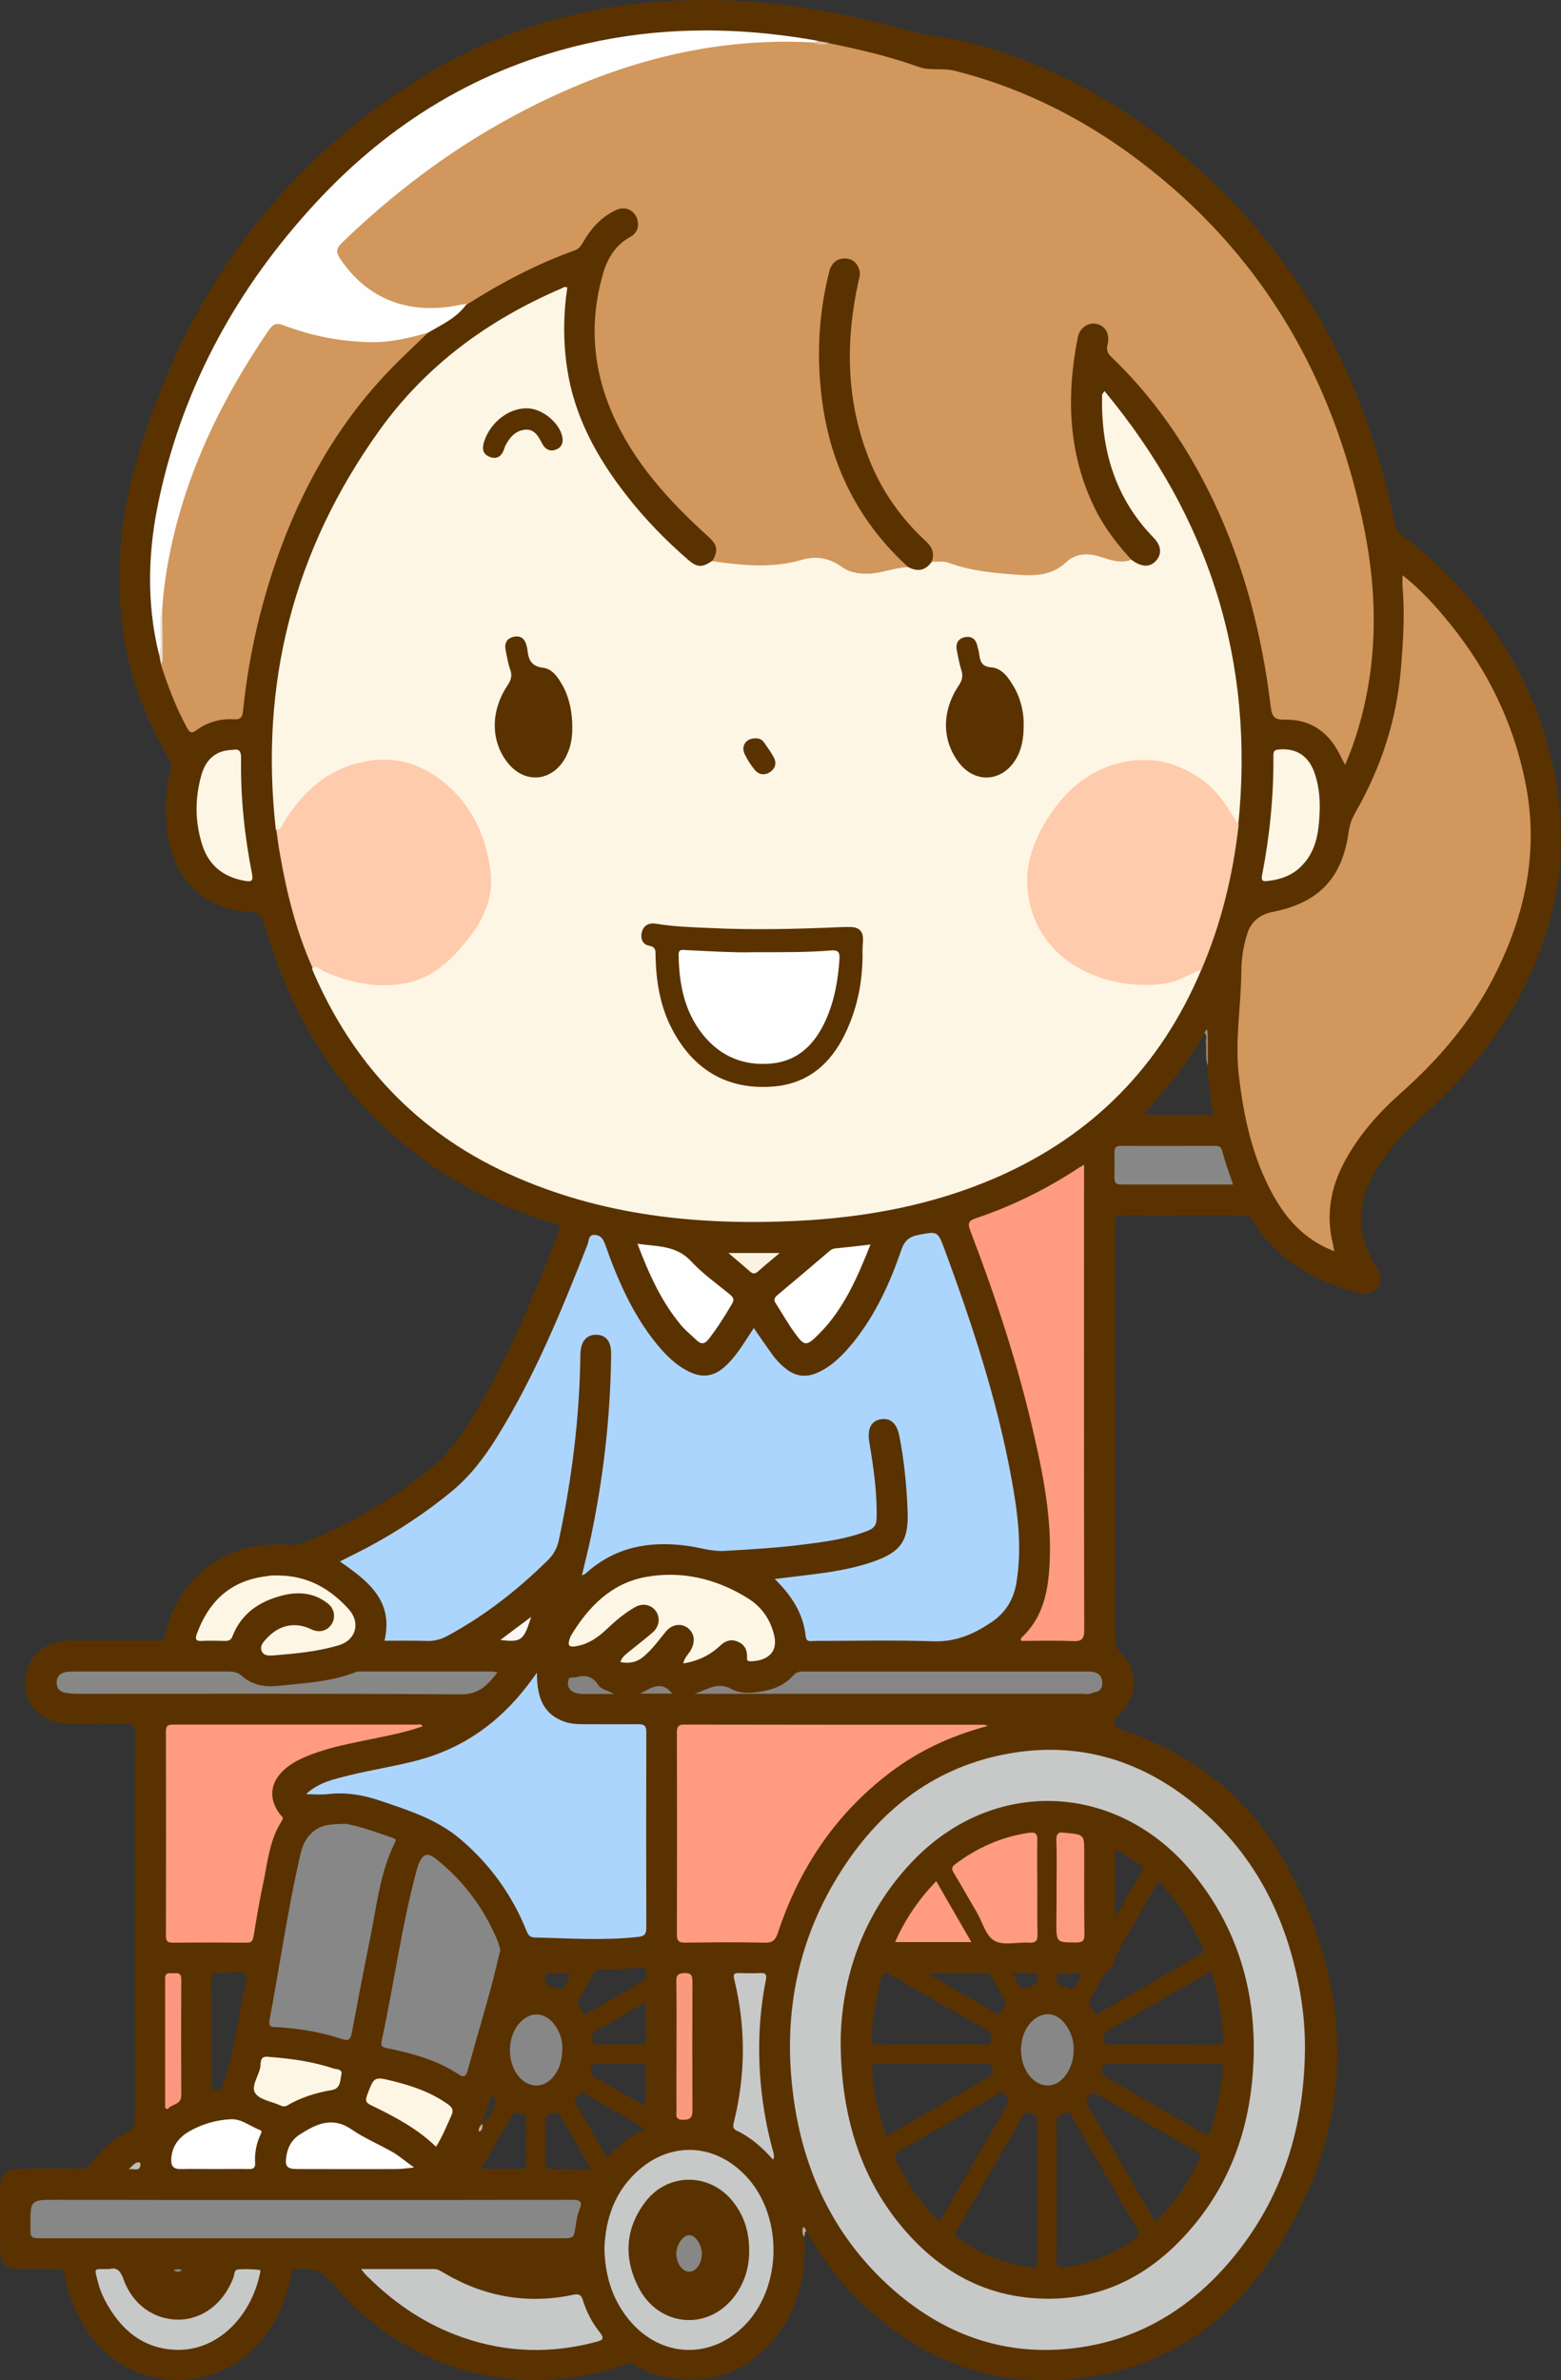 <?xml version="1.0" encoding="UTF-8"?>
<!DOCTYPE svg PUBLIC "-//W3C//DTD SVG 1.1//EN" "http://www.w3.org/Graphics/SVG/1.1/DTD/svg11.dtd">
<svg version="1.1" xmlns="http://www.w3.org/2000/svg" xmlns:xlink="http://www.w3.org/1999/xlink" x="0" y="0" width="812" height="1237.6" viewBox="0, 0, 812, 1237.6">
  <rect x="0" y="0" width="812" height="1237.6" fill="#333333" stroke="none"/>
  <g id="Layer_1">
    <g>
      <path d="M808.6,401.9 C798.2,350.8 770.6,310.3 729.7,278.5 C727.5,276.8 726.1,274.9 725.5,272.1 C711.3,201.7 680.3,140.3 627.1,91.2 C591,57.9 549.9,33.7 502,21.6 C493,19.3 483.5,19 474.7,16.5 C441.5,7.1 408,0.8 373.5,0.1 C317.7,-1 265.4,11.5 218,41.1 C142.5,88.3 94.9,156.4 70.6,241.3 C62.2,270.6 59.9,300.5 64.4,330.8 C67.8,353.3 76,374 87.4,393.6 C88.5,395.5 89.7,397.2 88.9,400 C85.7,411.7 85.6,423.7 87.6,435.6 C91.2,457.8 107.1,473 128.5,473.9 C134.2,474.1 136.1,475.9 137.7,481.2 C150.5,525.5 173,563.9 208.7,593.8 C232.1,613.4 258.7,627 287.8,636.1 C289.9,636.8 292.2,636.7 290.7,640.5 C278.3,672.2 265.4,703.8 248,733.2 C241.5,744.2 234.4,754.9 224.3,763.2 C204.1,779.8 181.7,792.7 157.4,802.4 C155.2,803.3 153,803.5 150.6,803.3 C119.2,800.2 92.6,819.4 85.9,850.2 C85.2,853.4 83.6,853.1 81.5,853.1 C66.5,853.1 51.5,853.1 36.5,853.1 C22.9,853.1 13.3,861.9 13.1,874.4 C12.9,887.1 22.5,896.3 36.4,896.3 C46.1,896.4 55.7,896.5 65.4,896.2 C69.1,896.1 70.2,897.1 70.2,900.9 C70,924.9 70.1,948.9 70.1,972.9 C70.1,1015.6 70.1,1058.2 70.2,1100.9 C70.2,1104.8 69.5,1107.2 65.6,1109 C58.4,1112.4 52.7,1117.9 48,1124.2 C45.9,1127 43.7,1127.7 40.5,1127.7 C30.2,1127.5 19.8,1127.6 9.5,1127.7 C3.2,1127.8 0.2,1130.5 0.1,1136.8 C-0.1,1148 -0,1159.1 0.1,1170.3 C0.2,1177 3,1179.6 9.6,1179.7 C16.3,1179.7 22.9,1179.8 29.6,1179.7 C32.2,1179.6 33.3,1180.3 33.7,1183.1 C35.3,1193.2 39.2,1202.5 44.8,1211.2 C63.4,1239.8 99.7,1244.5 123.6,1228 C139.2,1217.2 147.7,1201.7 151.4,1183.4 C151.7,1181.9 151,1179.8 153.7,1179.8 C160.5,1179.8 166.4,1179.3 172,1186.1 C210.4,1231.9 267.4,1249.1 325,1229.6 C326.8,1229 328.3,1228.6 330.1,1229.7 C338.9,1235.2 348.6,1237 359.1,1237.2 C377.4,1237.5 391.2,1229.7 402.4,1216.3 C415.2,1201 419.6,1182.8 418.4,1163.2 C417.9,1160.2 417.9,1160.2 419.4,1160.2 C428.1,1175.3 438.7,1188.9 451.6,1200.7 C486.3,1232.2 527,1243.6 572.7,1234.8 C609.1,1227.7 638.3,1207.4 659.1,1177.2 C703.6,1112.6 707.1,1044.4 671.9,974.8 C653.6,938.7 624.5,913.5 585.7,900.3 C578.5,897.9 577.9,895.6 583.2,890.4 C591.9,881.7 592.1,868.1 583.2,859.6 C580.7,857.2 580.1,854.9 580.1,851.8 C580.2,789.6 580.1,727.5 580.1,665.3 C580.1,655.5 580.2,645.6 580,635.8 C579.9,632.8 580.8,631.8 583.9,631.8 C604.7,631.9 625.6,631.9 646.4,631.9 C648.5,631.9 650.1,632.1 651.4,634.2 C663.6,654.9 682.9,665.5 705.2,671.9 C705.8,672.1 706.5,672.1 707.2,672.3 C710.9,673.3 714.2,672.7 716.6,669.5 C719.1,666.1 718.4,662.6 716.3,659.3 C706.8,644.2 704.9,628.7 713.5,612.5 C720,600.3 729,589.9 739.2,580.9 C760.1,562.4 777.9,541.8 791,516.9 C809.9,480.4 816.8,442.2 808.6,401.9 z M125.8,1040.3 C123.4,1054.1 121,1067.8 117,1081.2 C116.7,1082.3 116.2,1083.4 115.9,1084.5 C115.2,1086.8 113.1,1086.9 111.4,1086.8 C109,1086.6 110.1,1084.5 110.1,1083.2 C110,1074.2 110,1065.2 110,1056.2 C110,1047.4 110.1,1038.5 109.9,1029.7 C109.8,1026.6 110.8,1025.5 113.8,1025.9 C118.5,1026.4 125.1,1023.9 127.5,1026.9 C129.5,1029.4 126.5,1035.7 125.8,1040.3 z M256.1,1088.9 C259.4,1092.4 256.9,1099.5 250.5,1104.6 C252.4,1099 254.2,1094.1 256.1,1088.9 z M270.5,1127.8 C264,1127.8 257.6,1127.8 250.2,1127.8 C255.9,1117.9 261.1,1108.9 266.3,1099.9 C267.1,1098.5 267.8,1097.8 269.4,1098.7 C271,1099.6 273.7,1098.9 273.7,1101.9 C273.7,1109.7 273.6,1117.5 273.7,1125.4 C273.7,1127.8 272.3,1127.9 270.5,1127.8 z M286.3,1026 C289.7,1026.2 293.1,1026 296.7,1026 C296.4,1028.6 294.8,1030.2 293.9,1032.1 C293.2,1033.5 292.4,1035.5 290.3,1033.9 C288.1,1032.2 283.5,1033.9 283.6,1028.9 C283.7,1026.9 284,1025.8 286.3,1026 z M286.9,1127.9 C284.1,1128 283.6,1126.8 283.6,1124.4 C283.7,1117.3 283.8,1110.1 283.6,1103 C283.5,1099.8 285.5,1099.7 287.5,1099 C288.9,1098.6 290.1,1097.6 291.2,1099.6 C296.4,1108.8 301.7,1117.9 307.4,1127.9 C299.9,1127.8 293.4,1127.7 286.9,1127.9 z M315.8,1122 C310.3,1112.4 304.9,1103 299.4,1093.8 C298,1091.4 300,1090.6 300.9,1089.2 C302,1087.4 303.3,1088 304.7,1088.9 C314.8,1094.8 325,1100.6 335.8,1106.9 C327.9,1110.6 321.5,1115.6 315.8,1122 z M336,1095.3 C326.5,1089.8 317.8,1084.8 309,1079.8 C306.9,1078.6 307.1,1077.3 307.4,1075.3 C307.8,1072.9 309.2,1073 310.9,1073 C318.2,1073 325.5,1073.1 332.8,1073 C335,1073 336.1,1073.5 336,1076 C335.9,1082.1 336,1088.2 336,1095.3 z M336.1,1060.3 C336.1,1062.6 335.1,1063 333.1,1063 C326,1062.9 318.8,1063 311.6,1063 C310.2,1063 308.4,1063.6 308.4,1061.2 C308.3,1059.4 307.1,1057.5 309.7,1056.1 C318.3,1051.4 326.7,1046.4 336,1041 C336,1048.1 335.9,1054.2 336.1,1060.3 z M334.7,1030 C325.1,1035.6 315.5,1041.1 305.9,1046.7 C304.6,1047.4 303.6,1047.1 303.1,1045.8 C302.4,1043.8 299.3,1042.7 301,1039.8 C303.6,1035.4 306.1,1030.9 308.7,1026.5 C309.8,1024.6 311.5,1023.9 313.7,1024.1 C315.7,1024.3 317.7,1024.1 319.7,1024.1 C319.7,1024.2 319.7,1024.3 319.7,1024.3 C323.8,1023.9 327.9,1023.4 332.1,1023.2 C333.4,1023.1 335.5,1021.9 335.8,1024.1 C336.2,1026.1 337,1028.6 334.7,1030 z M536.5,1026 C537.8,1026 539.8,1025.3 539.6,1027.8 C539.5,1029.4 540.4,1031.1 537.8,1032.2 C531.1,1035 531.1,1035.2 526.6,1025.9 C530.3,1026 533.4,1025.9 536.5,1026 z M483.7,1026 C493.2,1026 502.6,1026 512.1,1026 C514,1026 515.1,1026.5 516.1,1028.2 C518.1,1032 520.2,1035.8 522.6,1039.4 C524.8,1042.7 521.5,1044.2 520.3,1046.2 C519,1048.6 517.4,1046.4 516.2,1045.7 C505.3,1039.5 494.4,1033.2 483.6,1026.9 C483.5,1026.6 483.6,1026.3 483.7,1026 z M453.4,1059 C454.1,1048.7 455.7,1038.6 458.4,1028.6 C459.2,1025.5 460.7,1025.4 463.1,1026.7 C479.9,1036.4 496.7,1046.2 513.6,1055.7 C516.2,1057.2 515.6,1059.1 515.4,1061.2 C515.1,1063.9 512.9,1062.8 511.5,1062.9 C502.4,1063 493.2,1063 484.1,1063 C475.3,1063 466.5,1062.9 457.7,1063.1 C454.5,1063.1 453.2,1062.5 453.4,1059 z M453.6,1075.8 C453.4,1073.6 454.1,1073 456.3,1073 C475.1,1073.1 493.9,1073.1 512.7,1073 C514.6,1073 515.9,1073.2 516.3,1075.4 C516.7,1077.4 516.6,1078.7 514.6,1079.9 C496.9,1090 479.2,1100.3 461,1110.8 C456.7,1099.1 454.7,1087.5 453.6,1075.8 z M488.1,1154.6 C487.5,1154 486.7,1153.4 486.1,1152.7 C478,1144 471.4,1134.3 466.2,1123.6 C464.9,1121 465.3,1119.8 467.9,1118.3 C484.8,1108.7 501.6,1098.9 518.4,1089.2 C519.8,1088.4 521.3,1086.7 523,1089.2 C524.4,1091.1 525.1,1092.4 523.7,1094.8 C512.5,1114 501.4,1133.3 490.3,1152.6 C489.8,1153.3 489.6,1154.6 488.1,1154.6 z M539.6,1139.7 C539.6,1151.5 539.5,1163.3 539.7,1175.2 C539.8,1178.7 538.6,1179.4 535.4,1178.9 C522.2,1176.9 510.2,1172 499.2,1164.3 C496.7,1162.5 496.7,1161.3 498.2,1158.8 C509.4,1139.6 520.5,1120.3 531.6,1101 C532.5,1099.5 532.9,1097.6 535.6,1098.8 C537.8,1099.8 539.7,1100.1 539.6,1103.3 C539.5,1115.4 539.6,1127.5 539.6,1139.7 z M552.2,1026 C555.6,1026.2 559,1026 562.6,1026 C562.3,1028.6 560.8,1030.2 559.8,1032 C559.1,1033.4 558.3,1035.5 556.3,1033.9 C554.1,1032.2 549.5,1033.9 549.6,1029 C549.6,1027 549.9,1025.8 552.2,1026 z M589.9,1164.6 C579,1172 567.2,1176.9 554.1,1178.9 C550.7,1179.4 549.4,1178.7 549.5,1174.9 C549.8,1163.1 549.6,1151.3 549.6,1139.4 C549.6,1127.7 549.8,1116.1 549.5,1104.4 C549.4,1100.7 550.9,1099.8 553.9,1098.7 C557.5,1097.3 557.5,1100.3 558.3,1101.8 C569.3,1120.6 580.1,1139.5 591.1,1158.3 C592.8,1161 592.8,1162.6 589.9,1164.6 z M623.6,1123.3 C617.9,1135.1 610.7,1145.7 600.9,1155.2 C589,1134.6 577.4,1114.5 565.6,1094.4 C564.2,1091.9 565.6,1090.9 566.7,1089.3 C568.1,1087.2 569.4,1088.2 570.9,1089 C588,1098.9 605.1,1108.8 622.3,1118.6 C624.6,1119.9 624.7,1121 623.6,1123.3 z M635.8,1077.7 C634.8,1088.4 632.9,1097.8 630,1107.1 C629.2,1109.6 628.7,1110.8 625.7,1109.1 C608.9,1099.3 592,1089.6 575.1,1080 C573.2,1078.9 572.9,1077.7 573.3,1075.6 C573.7,1072.9 575.3,1073.1 577.2,1073.1 C594.9,1073.1 612.5,1073.2 630.2,1073.1 C634.4,1072.9 638.1,1072.8 635.8,1077.7 z M636.3,1059.2 C636.5,1061.8 636.2,1063.1 633,1063.1 C614.5,1063 596,1063 577.6,1063 C576.2,1063 574.4,1063.6 574.4,1061.2 C574.3,1059.4 573.2,1057.6 575.8,1056.1 C593.8,1045.9 611.8,1035.4 630.1,1024.9 C633.9,1036.4 635.3,1047.8 636.3,1059.2 z M582.7,962.7 C586.2,965 589.6,967.3 593.1,969.6 C594.3,970.4 595.1,971.3 594.1,972.9 C589.7,980.4 585.3,988 581,995.5 C580.7,995.4 580.3,995.3 580,995.2 C580,984.8 580,974.4 580,964 C579.9,961.6 581,961.6 582.7,962.7 z M580.6,1016.4 C587.8,1003.7 595.1,991.1 602.6,978.2 C612.8,988.5 620,1000 625.6,1012.7 C626.5,1014.8 625.8,1015.5 624.1,1016.5 C607.1,1026.3 590.1,1036.1 573.1,1045.9 C572,1046.5 570.4,1048.4 569.4,1046.1 C568.4,1044.1 565,1042.7 567,1039.7 C570.6,1034.4 572.4,1027.8 577.6,1023.6 C580,1021.7 579.3,1018.7 580.6,1016.4 z M594.6,579.7 C606.9,566.4 617.9,552.6 626.5,537.1 C628.9,537.4 627.8,539.3 627.9,540.5 C628.2,545.1 627.6,549.6 628.3,554.2 C628.3,562.7 630,571 631,579.7 C619.1,579.7 607.3,579.7 594.6,579.7 z" fill="#5A3200"/>
      <path d="M418.3,1163.1 C417.2,1161.5 417.3,1159.7 417.7,1157.8 C418.9,1158.4 419.1,1159.3 419.4,1160.1 C418.1,1160.8 418.9,1162.2 418.3,1163.1 z" fill="#B9A994"/>
      <path d="M588.5,291 C593.6,294.9 598.1,295.2 601.3,291.6 C604.5,288.1 604.1,283.7 600.1,279.6 C579.9,258.9 572.6,233.5 573.3,205.3 C573.3,205 573.6,204.8 574.5,203.3 C629.3,269.3 652.8,344.1 644.1,429 C640.7,428.1 640.1,424.8 638.6,422.4 C631.3,410.9 621.7,402.4 608.4,398.5 C591.5,393.5 576.3,397.4 562.7,407.7 C550.2,417.3 541.7,429.8 537.7,445.3 C532.2,466.9 538.8,486.8 557.3,499.2 C574.1,510.4 592.7,514.2 612.6,508.2 C615.3,507.4 617.8,506 620.3,504.7 C621.7,503.9 623.2,502.8 624.9,504.2 C603.8,554.4 568.3,590.4 518.4,612.2 C485.4,626.6 450.5,633 414.7,634.8 C362.9,637.3 312.3,632.1 264.5,610.3 C216.8,588.5 183.3,552.8 162.7,504.7 C162.5,504.3 162.5,503.7 162.3,503.3 C164.5,502.1 164.5,502 167.1,503.3 C178.3,508.6 189.9,511.3 202.3,511.1 C215.7,510.9 226.4,505 235.3,495.8 C244.1,486.6 251.6,476.4 253.4,463.2 C254.1,458.3 254,453.6 253,448.9 C249.4,432.7 242.4,418.5 229.3,407.8 C209,391.2 181.8,394.4 163.9,410.3 C157.8,415.7 152.3,421.7 148.3,429 C147.5,430.5 146.9,434.1 143.5,431.5 C134.9,355.5 152.7,286.1 197.2,224 C221.5,190 254,166.3 292,150 C292.9,149.6 293.7,148.8 295.1,149.5 C293,163.4 292.9,177.5 295,191.5 C298.7,216.4 310.4,237.7 325.6,257.2 C335.2,269.6 346.1,280.8 358,291.1 C362.6,295.1 365.2,295.2 370.4,291.7 C375.4,290.1 380.3,291.4 385.2,292 C394.6,293.1 403.8,292.9 412.9,290.4 C422.4,287.8 431.2,288.2 439.6,294 C445,297.8 451.4,296.8 457.5,296.1 C462.3,295.5 466.8,293.4 471.7,293.9 C476.6,295.6 480.9,294.4 484.9,291.3 C490,290 494.8,291.2 499.5,292.9 C512.3,297.5 525.6,297.1 538.9,297.6 C543.7,297.8 548.1,295.9 551.7,292.7 C558.3,286.9 565.6,285.4 573.9,288.5 C578.6,290.2 583.6,290.2 588.5,291 z" fill="#FEF6E5"/>
      <path d="M588.5,291 C582.7,293.3 577.3,291 572,289.4 C565.5,287.4 559.5,287.7 554.4,292.5 C547,299.4 538,299.5 528.7,298.8 C516.6,297.9 504.6,296.8 493.1,292.5 C490.6,291.6 487.5,292.2 484.7,292.1 C484.4,286.3 480.8,282.7 477,278.8 C457,258.1 445.5,233.3 442.2,204.6 C440,184.9 440.7,165.4 445.4,146.1 C446.2,142.8 446.2,139.8 443.4,137.4 C440.4,134.9 436.1,135.7 433.9,139.1 C432.9,140.7 432.4,142.5 432.1,144.3 C426,173.5 425.6,202.5 434.1,231.3 C440.3,252.4 450.7,271.2 466.5,286.8 C468.9,289.2 472.3,290.9 472.6,294.9 C465.2,295 458.4,298.3 451,298.3 C446.2,298.3 441.7,297.6 437.8,294.7 C431.4,290.1 424.5,288.9 417,291.1 C401.6,295.6 386.1,294 370.5,291.8 C373.8,286.1 373.2,283.3 368.3,278.9 C347.8,260.3 329.3,240.1 318.2,214.3 C308.2,191 306.6,167 313.6,142.6 C315.9,134.4 320.1,127.4 328,123.1 C332.1,120.9 332.9,116.1 330.7,112.2 C328.6,108.6 324.4,107.3 320.3,109.3 C312.8,112.8 307.5,118.7 303.4,125.8 C302.3,127.7 301.2,129.4 298.9,130.2 C279.1,137.3 260.6,147.1 242.9,158.3 C231.9,163.2 220.5,162.5 209.1,159.9 C194.6,156.7 184.4,147.4 176.1,135.6 C172.9,131 173.2,129.1 177.3,125.2 C220.7,83.6 270.1,51.6 327.7,33.4 C357.3,24 387.6,19.2 418.7,21.3 C420.2,21.4 421.6,21.8 423.1,21.9 C425.8,22.3 428.5,23.3 431.4,22.5 C447,25.7 462.6,29.3 477.6,34.7 C484,37 490.3,35.2 496.6,36.8 C537.4,47.1 573.2,66.8 605.3,93.7 C662.6,141.7 695.6,203.8 709.9,276.2 C717.3,313.9 716.5,351.6 703.4,388.4 C702.4,391.3 701.1,394.1 699.7,397.7 C697.7,394 696.4,391 694.6,388.2 C688.5,378.8 679.7,374 668.6,374.2 C663.3,374.3 661.7,373.2 661,367.4 C656.5,330.1 647.2,293.9 630.9,259.8 C617.5,231.9 600.3,206.8 577.9,185.4 C575.8,183.4 575.5,181.6 576.2,178.8 C577.4,173.4 574.8,169.3 570.3,168.4 C565.9,167.5 561.6,170.5 560.6,175.6 C554.5,206.7 555.6,237.1 570.4,266.1 C575.2,275.3 581.5,283.4 588.5,291 z" fill="#D1975C"/>
      <path d="M392.1,690.5 C395.4,695.3 398.4,699.7 401.5,704 C403.7,707.1 406.4,709.9 409.5,712.2 C414.4,715.8 419.6,716.2 425.1,713.8 C433,710.3 438.7,704.3 444,697.8 C455.5,683.4 463,667 468.9,649.8 C470.5,645.1 473,643 477.7,642.1 C487.7,640.2 487.7,640 491.3,649.5 C505.6,688.2 518.5,727.3 526,768 C529.4,786.2 531.8,804.5 528.7,823.1 C527.2,831.8 523,838.6 515.7,843.5 C506.6,849.6 497.2,853.8 485.6,853.4 C465,852.7 444.3,853.2 423.6,853.2 C421.8,853.2 419.5,854.1 419.1,850.8 C417.9,839 411.8,829.6 403,821 C411.6,819.9 419.4,819.1 427.3,818 C436.2,816.8 445,815.1 453.6,812.2 C468.8,807 472.8,801.2 472.1,785.2 C471.6,772.2 470.3,759.3 467.8,746.5 C466.5,740 463,737 457.9,738 C452.9,739 451.1,743.2 452.2,749.9 C454.4,763 456.3,776.2 456,789.6 C455.9,793.4 454.2,794.8 451.2,796 C440.7,800.1 429.7,801.6 418.6,803 C404.7,804.8 390.8,805.6 376.8,806.4 C370,806.8 363.7,804.5 357.1,803.7 C337.4,801.1 319.6,804.5 304.6,818.2 C304.3,818.5 303.7,818.6 302.7,819.1 C304.3,812.3 305.9,806 307.3,799.6 C313.9,768.1 317.6,736.2 317.9,704 C318,697.5 315.2,694.1 310.2,694 C305,693.9 302,697.6 301.9,704.3 C301.5,736.9 297.5,769 290.7,800.8 C289.8,804.9 288.1,808.1 285.1,811.1 C269.5,826.5 252.4,839.9 233.1,850.4 C229.5,852.4 225.9,853.4 221.7,853.2 C214.6,853 207.4,853.1 200,853.1 C204.9,832.3 191.4,822 176.8,811.9 C181.8,809.4 186.3,807.1 190.8,804.8 C206.4,796.5 221.1,786.8 234.8,775.6 C244.5,767.6 251.9,757.9 258.4,747.4 C278.1,715.8 292.1,681.5 305.7,646.9 C306.4,645.1 305.9,641.8 309.6,642.1 C312.7,642.4 313.8,644.4 314.8,647.1 C321.3,665.5 329,683.3 341.5,698.7 C346.5,704.8 352,710.3 359.3,713.6 C365.3,716.3 370.9,715.7 376.1,711.4 C382.8,705.8 387,698.2 392.1,690.5 z" fill="#ACD5FE"/>
      <path d="M694.1,650.6 C679.3,645 669.5,634.5 662.2,621.3 C651.5,601.9 646.9,580.7 644.4,558.9 C642.3,540.9 645.6,523 645.7,505.1 C645.8,498.2 646.8,491.7 648.9,485.2 C651,478.6 656.1,475.4 661.8,474.2 C685.9,469.5 698.3,456.7 701.6,432.2 C702.1,428.5 703.4,425.3 705.3,422 C718.4,399 726.5,374.4 728.7,347.9 C729.9,333.6 730.8,319.4 729.6,305.1 C729.4,303.3 729.6,301.6 729.6,299.1 C739.1,306.6 746.8,315.1 754,324 C773.8,348.3 787.2,375.7 793.4,406.5 C800.7,442.3 793.5,475.7 777.1,507.9 C765,531.6 748.1,551.1 728.4,568.6 C716.8,578.9 706.6,590.5 699.2,604.4 C692,618 689.6,632.3 693.5,647.4 C693.7,648.4 693.8,649.3 694.1,650.6 z" fill="#D1975C"/>
      <path d="M676.5,1037.1 C669.6,996.6 651.9,962 619.2,936.3 C591.5,914.5 560,905.6 525.1,911.7 C487.1,918.4 458.8,940 438.2,971.8 C415.3,1007.1 407.3,1046.1 412.4,1087.7 C417.3,1128.3 433.8,1163.5 464.8,1190.7 C493.4,1215.7 526.7,1226.4 564.6,1220.1 C593.7,1215.2 617.5,1200.7 637,1179 C665.7,1146.9 678.3,1108.7 678.8,1066.1 C678.9,1056.2 678.1,1046.6 676.5,1037.1 z M651.7,1077.8 C649.5,1107.7 639.8,1134.8 620.4,1157.8 C598.8,1183.5 571.5,1197.6 537.2,1194.9 C508.9,1192.7 486.5,1178.8 468.7,1157.3 C447.9,1132.2 437.2,1100.1 437.3,1060.3 C437.9,1028.8 448.5,995.4 474.3,968.2 C516.7,923.4 582.1,926.3 621.1,974.7 C645.3,1004.7 654.5,1039.6 651.7,1077.8 z" fill="#C7C8C8"/>
      <path d="M222.6,173 C216.8,178.7 210.8,184.2 205.1,190 C178.6,216.7 159.9,248.3 146.7,283.2 C136.2,311.2 129.4,340.1 126.4,369.9 C126.1,373.2 124.8,374.2 121.7,374 C114.5,373.6 107.8,375.5 102,379.8 C99.4,381.7 98.5,380.6 97.2,378.3 C91.5,367.7 87.2,356.6 83.6,345.1 C83.4,336.4 82.7,327.7 83,319 C83.7,296.1 88.9,274.2 96.4,252.7 C106.1,224.7 119.7,198.7 136.4,174.2 C141.7,166.4 142.4,166 151.1,169.1 C163.8,173.6 176.9,175.9 190.2,176.6 C199,177.1 207.8,175.6 216.3,173.2 C218.4,172.6 220.5,171.4 222.6,173 z" fill="#D1975C"/>
      <path d="M159.2,932.9 C165.7,926.7 173.7,925.1 181.6,923.1 C193.4,920.2 205.4,918.4 217.2,915.3 C241,909 259.8,895.5 274.6,876.1 C276.1,874.2 277.5,872.2 279.3,869.7 C279.2,884.2 283.7,891.8 293.9,895.3 C296.9,896.3 300.1,896.5 303.3,896.5 C312.8,896.5 322.3,896.6 331.8,896.5 C334.8,896.5 336.2,897 336.2,900.5 C336.1,934.5 336.1,968.5 336.2,1002.5 C336.2,1005.8 335,1006.8 331.9,1007.1 C313.9,1009.1 296,1007.8 278,1007.4 C275.2,1007.3 274.5,1005.5 273.7,1003.5 C266.2,985 254.7,969.2 239.5,956.3 C227.3,945.9 212.3,941.2 197.5,936.2 C188.9,933.3 180.2,931.8 171,932.8 C167.1,933.3 163.1,932.9 159.2,932.9 z" fill="#ACD5FE"/>
      <path d="M222.6,173 C213,175.7 203.3,178.1 193.2,177.9 C177.4,177.7 162.1,174.7 147.4,169.1 C144,167.8 142.1,168.4 140,171.4 C115.4,207.3 96.6,245.8 88.1,288.8 C86.2,298.4 84.9,308.2 84.3,318 C83.6,323.9 84.2,329.9 83.9,335.8 C83.8,337.2 85.2,339.2 82.6,339.9 C76,312.7 77,285.4 83,258.3 C95.8,199.7 123.8,149.1 164.4,105.3 C203,63.6 249.7,35.2 305.4,22.6 C341.7,14.4 378.3,14 415,19.5 C418.5,20 421.9,20.6 425.3,21.2 C425.3,22.9 424.3,22.5 423.4,22.1 C366.3,18.9 313.9,34.7 264.4,61.8 C232.5,79.3 203.9,101.1 177.8,126.3 C174.7,129.3 174.8,131.4 177,134.6 C191,155.5 212.7,164 238.9,158.6 C240.2,158.3 241.5,158.2 242.8,158 C237.7,165.3 229.8,168.8 222.6,173 z" fill="#FEFEFE"/>
      <path d="M143.7,431.1 C146.7,431.6 146.8,428.8 147.8,427.3 C158,410.9 171.4,399.1 191.1,395.7 C204,393.5 216,396.2 226.7,403.6 C244.3,415.9 253.1,433.7 255.3,454.5 C256.6,467 251.4,478.2 243.6,488.1 C234.7,499.5 224.5,509.1 209.5,511.5 C195.3,513.8 181.8,510.9 168.7,505.2 C166.7,504.3 165.1,502.1 162.5,503.1 C154.1,484.2 149.1,464.3 145.6,443.9 C144.8,439.7 144.3,435.4 143.7,431.1 z" fill="#FECBAC"/>
      <path d="M625,504.1 C618.7,506.5 613,510.4 606.1,511.4 C578.4,515.5 540.3,502.7 534.8,465.1 C532.7,450.9 537.3,437.7 544.8,425.8 C554.6,410.2 568,398.9 586.9,395.8 C601.4,393.4 614.1,397.3 625.8,405.8 C634.1,411.9 639,420.5 644.3,429 C641.4,454.9 635.3,480.1 625,504.1 z" fill="#FECBAC"/>
      <path d="M513.9,897.4 C493.4,902.8 475.7,911.4 460.1,923.9 C433.2,945.2 415.3,972.7 404.6,1005.1 C403.3,1008.9 401.8,1010.2 397.8,1010.1 C384,1009.8 370.2,1009.9 356.3,1010.1 C353,1010.1 352.1,1009.1 352.1,1005.9 C352.2,970.9 352.2,935.9 352.1,901 C352.1,898.3 352.4,896.7 355.8,896.7 C407.8,896.8 459.7,896.8 511.7,896.8 C512,896.7 512.3,896.9 513.9,897.4 z" fill="#FE9B81"/>
      <path d="M563.9,605.6 C563.9,608.2 563.9,609.8 563.9,611.5 C563.9,690.1 563.8,768.8 564,847.4 C564,852.4 562.6,853.5 557.9,853.3 C549,852.9 540,853.2 531.3,853.2 C530.6,852 531.3,851.6 531.7,851.2 C541.1,842.3 544.5,830.8 545.6,818.4 C547.8,794 543.4,770.3 538,746.7 C529.8,710.3 518.1,674.9 504.8,640.1 C503.4,636.5 503.4,634.8 507.7,633.4 C525.9,627.3 543.1,618.9 559.2,608.5 C560.3,607.7 561.6,606.9 563.9,605.6 z" fill="#FE9B81"/>
      <path d="M219.9,897.6 C209.9,901.1 199.6,902.9 189.5,905 C178.8,907.2 168,909.4 157.9,913.9 C154.2,915.5 150.8,917.5 147.8,920.2 C140.4,926.9 139.6,935.4 145.6,943.3 C146.3,944.3 147.8,944.8 146.7,946.6 C140.1,956.7 139.2,968.5 136.8,979.8 C134.9,988.7 133.4,997.7 131.9,1006.8 C131.5,1009.3 130.7,1010.2 128.2,1010.1 C115.4,1010 102.6,1010 89.7,1010.1 C87,1010.1 86.3,1009.1 86.3,1006.6 C86.4,971.1 86.4,935.7 86.3,900.2 C86.3,896.6 88.2,896.7 90.8,896.7 C107.6,896.7 124.4,896.7 141.3,896.7 C166.6,896.7 191.9,896.7 217.2,896.7 C217.8,896.7 218.9,896.2 219.9,897.6 z" fill="#FE9B81"/>
      <path d="M159.5,1143.9 C205.5,1143.9 251.4,1143.9 297.4,1143.8 C301.6,1143.8 303.3,1144.4 301.4,1148.9 C300.3,1151.5 299.9,1154.3 299.5,1157.1 C298.5,1163.8 298.6,1163.8 291.7,1163.8 C201.9,1163.8 112.2,1163.8 22.4,1163.8 C15.8,1163.8 15.8,1163.8 15.8,1157.4 C15.8,1143.8 15.8,1143.8 29.1,1143.8 C72.6,1143.9 116.1,1143.9 159.5,1143.9 z" fill="#878787"/>
      <path d="M179.9,948.3 C187.6,949.7 196.2,952.8 204.8,955.8 C206.2,956.3 205.9,957.1 205.4,958.1 C197.5,974 195.9,991.5 192.4,1008.6 C189.1,1024.7 186,1040.9 183,1057 C182.4,1060.3 181.5,1061.4 177.9,1060.2 C167,1056.6 155.7,1054.7 144.2,1054 C142,1053.9 139.5,1054.5 140.2,1050.4 C145.4,1022.7 149.4,994.7 155.6,967.1 C156.6,962.6 157.6,958 160.9,954.3 C165.1,949.7 169.2,948.3 179.9,948.3 z" fill="#878787"/>
      <path d="M260.3,1013.8 C258.3,1021.7 256.6,1029.5 254.4,1037.1 C250.8,1050.2 246.9,1063.3 243.3,1076.4 C242.4,1079.4 241.6,1080.6 238.3,1078.4 C227.1,1071.1 214.4,1067.6 201.5,1065 C199.2,1064.5 197.9,1064.2 198.5,1061.3 C204.9,1031.9 208.8,1002 216.6,972.9 C216.9,971.6 217.3,970.3 217.8,969.1 C220.1,963.7 222.5,963.1 227.1,966.8 C241.6,978.4 252.2,992.9 259.2,1010 C259.5,1011.4 259.9,1012.7 260.3,1013.8 z" fill="#878787"/>
      <path d="M314.4,1169 C315,1153.3 320,1138.7 332.9,1127.8 C349.4,1113.8 370.6,1114.7 386.2,1129.6 C407.8,1150.1 407.7,1189.8 386.2,1210.2 C367.9,1227.5 342.1,1225.3 326.4,1205.2 C318.2,1194.7 314.7,1182.8 314.4,1169 z" fill="#C7C8C8"/>
      <path d="M187.8,1179.8 C201.3,1179.8 213.6,1179.8 225.9,1179.8 C227.9,1179.8 229.3,1180.9 230.9,1181.8 C251.8,1194.2 274.2,1198.2 298.1,1193.2 C300.8,1192.6 302.3,1193 303.2,1196 C305.1,1202 308,1207.8 312,1212.7 C314.8,1216.2 313.1,1216.9 310,1217.7 C286.7,1223.9 263.6,1223.3 240.8,1215.4 C221.9,1208.9 205.7,1198 191.6,1184.1 C190.4,1183.1 189.5,1181.9 187.8,1179.8 z" fill="#C7C8C8"/>
      <path d="M355.4,864.9 C356.1,861.7 358.3,860 359.5,857.7 C361.9,853.1 361.1,848.8 357.4,846.2 C353.9,843.9 349.5,844.6 346.3,848.4 C342.6,852.9 339.3,857.6 334.7,861.4 C331.3,864.3 327.5,865.1 322.7,864.2 C323.5,861.8 325.1,860.5 326.7,859.2 C331,855.7 335.3,852.4 339.5,848.8 C343,845.8 343.6,841 341.1,837.6 C338.7,834.3 334.3,833.4 330.4,835.6 C325,838.7 320.3,842.6 315.8,846.9 C311.4,851.1 306.5,854.6 300.5,855.8 C295.8,856.8 295,855.7 296.6,851.4 C296.7,851.1 296.8,850.8 297,850.5 C306,835.4 318.2,823.2 335.7,820 C354.7,816.5 373.1,820.9 389.6,831.4 C396.6,835.9 401,842.6 402.8,850.7 C404.8,860 398,863.7 390.3,863.8 C388.1,863.8 388.6,862.3 388.6,861 C388.6,857.5 387,854.9 383.8,853.6 C380.3,852.1 377.3,853.1 374.7,855.6 C369.4,860.6 363.1,863.7 355.4,864.9 z" fill="#FEF6E5"/>
      <path d="M258.8,869.6 C253.5,876.3 249,881.1 239.5,881 C173.1,880.5 106.6,880.7 40.2,880.7 C38.1,880.7 35.9,880.5 33.8,880.1 C31,879.6 29.5,877.8 29.5,874.9 C29.4,871.9 31.1,870.2 33.7,869.5 C35.3,869.1 37,869.1 38.6,869.1 C65.2,869.1 91.9,869.1 118.5,869.1 C121.2,869.1 123.5,869.4 125.8,871.4 C131.1,876.2 138,877.3 144.5,876.6 C158.1,875.1 172,874.6 185.1,869.4 C186,869 187.1,869.1 188.1,869.1 C210.9,869.1 233.7,869.1 256.5,869.1 C256.9,869.2 257.4,869.3 258.8,869.6 z" fill="#878786"/>
      <path d="M397.6,879.2 C403.5,878.1 408.7,875.6 412.7,871.1 C414.2,869.4 415.9,869.1 418,869.1 C467.2,869.1 516.5,869.1 565.7,869.1 C569.3,869.1 572.6,869.8 573.3,873.9 C573.8,877.2 572.5,879.8 568.6,880 C567.2,880.8 565.7,880.4 564.2,880.4 C510.2,880.4 456.3,880.4 402.3,880.3 C400.8,880.4 398.6,881.7 397.6,879.2 z" fill="#878686"/>
      <path d="M145.1,819.2 C159.9,819.3 171.7,826 181.3,836.6 C187.7,843.6 185.3,852.8 176.1,855.5 C165.3,858.7 153.9,859.8 142.7,860.7 C140.5,860.9 137.1,861.2 136.1,858.4 C135,855.6 137.3,853.4 139.1,851.5 C145.6,844.7 153.8,843.2 162,847.2 C166,849.1 170.2,848.1 172.5,844.5 C174.7,841 174,836.5 170.6,833.8 C163.2,827.9 154.8,827.4 146,829.8 C134.5,832.9 125.5,839.2 121,850.6 C120.2,852.8 119.1,853.2 117,853.2 C113,853.1 109,853 105,853.2 C101.8,853.4 101.4,852.2 102.4,849.5 C108.2,833.7 118.5,823 135.7,820 C137.5,819.7 139.3,819.4 141.1,819.2 C142.5,819.1 143.8,819.2 145.1,819.2 z" fill="#FEF6E5"/>
      <path d="M56.9,1179.8 C60.6,1178.8 62.6,1180.5 64.2,1185 C68.9,1198.2 80,1206.1 92.7,1206.1 C105.3,1206.1 116.3,1197.7 121.4,1184.3 C122,1182.7 121.7,1180.1 123.9,1180 C127.5,1179.7 131.2,1179.9 134.8,1180.2 C135.8,1180.3 135.4,1181.6 135.2,1182.3 C130.4,1204.8 113,1222.5 91.6,1221.8 C74,1221.2 62.5,1211 54.6,1196.1 C53.1,1193.2 51.8,1190 51,1186.8 C48.9,1178.5 48.5,1180 56.9,1179.8 z" fill="#C7C8C8"/>
      <path d="M686.5,420.8 C686.1,431.9 685.1,442.7 676.3,451 C671.5,455.5 665.6,457.4 659.2,458.1 C656.7,458.4 656,457.7 656.5,455.1 C660.5,434.5 662.6,413.7 662.4,392.7 C662.4,390.5 663.1,389.9 665.2,389.7 C674,388.9 680.3,392.7 683.5,401.1 C685.9,407.5 686.6,414.1 686.5,420.8 z" fill="#FEF6E5"/>
      <path d="M121.1,389.9 C124.3,389.2 125.5,390.5 125.4,394.4 C125.1,414.6 127.2,434.6 131.1,454.4 C131.9,458.4 130.4,458.5 127.4,458 C116.5,456.1 108.8,450.3 105.3,439.6 C101.4,427.6 101.3,415.4 104.7,403.2 C107.2,394.4 112.6,390.1 121.1,389.9 z" fill="#FEF6E5"/>
      <path d="M331.6,646.7 C341.8,648.2 351.7,647.4 359.5,655.8 C365.4,662.2 372.8,667.4 379.6,673 C381.3,674.4 382.2,675.5 380.8,677.9 C377.1,684.2 373.2,690.4 368.7,696.2 C366.5,699 364.7,699.1 362.3,696.8 C359.7,694.3 356.8,692 354.4,689.2 C344,676.8 337.5,662.3 331.6,646.7 z" fill="#FEFEFE"/>
      <path d="M452.8,647.1 C446,664.2 439,680.5 426.2,693.4 C419.4,700.3 418.5,700.2 413,692.5 C409.6,687.8 406.8,682.7 403.6,677.8 C402.2,675.8 402.9,674.7 404.5,673.3 C413.4,665.9 422.3,658.3 431.1,650.8 C432.1,649.9 433.2,649.2 434.6,649.1 C440.5,648.5 446.2,647.9 452.8,647.1 z" fill="#FEFEFE"/>
      <path d="M641.4,615.9 C621.6,615.9 602.3,615.9 583,615.9 C580.6,615.9 579.7,614.9 579.7,612.6 C579.7,608.1 579.8,603.6 579.7,599.1 C579.6,596.3 581,595.8 583.4,595.8 C599.5,595.9 615.7,595.8 631.8,595.8 C633.5,595.8 634.9,595.8 635.6,598 C637.2,603.9 639.2,609.5 641.4,615.9 z" fill="#878787"/>
      <path d="M215.4,1127 C211.4,1127.4 208.9,1127.8 206.5,1127.8 C189.2,1127.9 171.9,1127.8 154.7,1127.8 C149.1,1127.8 148.1,1126.4 149,1120.8 C149.8,1116.1 152,1112.3 156,1109.8 C164.4,1104.4 172.8,1100.3 182.9,1107.2 C189.7,1111.9 197.5,1115.1 204.6,1119.2 C207.9,1121.2 210.9,1123.8 215.4,1127 z" fill="#FEFEFE"/>
      <path d="M402.1,1122.9 C396.6,1116.7 390.6,1111.3 383.1,1107.8 C381.1,1106.8 381.3,1105.3 381.7,1103.6 C387.9,1078.8 388,1053.9 381.9,1029 C381.2,1026.4 382.1,1025.8 384.5,1025.9 C388.2,1026 391.8,1026.1 395.5,1025.9 C398.4,1025.7 398.9,1026.8 398.4,1029.4 C394.9,1047.1 394.1,1065 395.7,1083 C396.8,1095.1 398.9,1107.1 402.2,1118.8 C402.4,1120.1 403.1,1121.3 402.1,1122.9 z" fill="#C7C8C8"/>
      <path d="M111.4,1127.8 C105.6,1127.8 99.8,1127.7 94,1127.8 C90,1127.9 88.8,1126 89.1,1122.2 C89.6,1115.8 93,1111.4 98.3,1108.3 C105,1104.4 112.4,1102.3 120,1101.9 C125.6,1101.6 130.1,1105.6 135.2,1107.5 C136.6,1108 135.9,1109 135.5,1109.9 C133.4,1114.5 132.4,1119.4 132.7,1124.4 C132.9,1127 132,1127.9 129.3,1127.8 C123.4,1127.7 117.4,1127.8 111.4,1127.8 z" fill="#FEFEFE"/>
      <path d="M226.8,1116.2 C216.8,1106.5 204.9,1100.4 192.8,1094.5 C190.3,1093.3 190,1092.2 190.9,1089.6 C194.6,1079.6 194.5,1079.6 204.9,1082.2 C214.9,1084.7 224.6,1088.1 233.1,1094.2 C235.4,1095.8 236,1097.3 234.8,1100 C232.3,1105.4 230.2,1110.9 226.8,1116.2 z" fill="#FEF6E5"/>
      <path d="M292.5,1064 C292.6,1070.9 291.2,1075.6 288,1079.6 C283.2,1085.7 275.7,1086 270.4,1080.3 C263.3,1072.7 263.6,1058.4 270.9,1051.2 C276.2,1045.9 282.9,1046.2 287.8,1051.9 C290.8,1055.5 292.5,1060.3 292.5,1064 z" fill="#878787"/>
      <path d="M139,1069.4 C150.8,1070.3 162.3,1071.8 173.4,1075.5 C175,1076 178.2,1075.8 177.6,1078.5 C176.9,1081.6 177.3,1085.9 172.7,1086.7 C164.5,1088.1 156.6,1090.5 149.3,1094.8 C147.9,1095.6 146.8,1095.1 145.5,1094.6 C141.1,1092.6 135.1,1091.8 132.8,1088.4 C130.4,1084.9 134.5,1079.5 135.4,1074.9 C135.8,1072.7 135,1069.2 139,1069.4 z" fill="#FEF6E5"/>
      <path d="M351.9,1063.5 C351.9,1052.5 352,1041.5 351.8,1030.6 C351.7,1027.3 352.4,1026 356.1,1025.9 C360.1,1025.8 360.2,1027.8 360.2,1030.8 C360.1,1052.8 360.1,1074.7 360.2,1096.7 C360.2,1100.2 359.9,1102.2 355.5,1102.2 C350.9,1102.3 351.9,1099.5 351.9,1097 C351.8,1085.8 351.9,1074.6 351.9,1063.5 z" fill="#FA997E"/>
      <path d="M85.9,1096 C85.9,1073.6 85.9,1051.1 85.9,1028.7 C85.9,1025 88.6,1026.2 90.5,1026 C92.7,1025.8 94.3,1026 94.3,1029 C94.2,1049.2 94.2,1069.3 94.3,1089.5 C94.3,1094.7 89.1,1093.8 87.2,1096.7 C86.7,1096.5 86.3,1096.2 85.9,1096 z" fill="#F9987E"/>
      <path d="M397.6,879.2 C399.4,880.6 401.5,879.9 403.4,879.9 C458.5,880 513.5,880 568.6,880 C566.8,881.3 564.7,880.7 562.8,880.7 C496.5,880.7 430.2,880.7 363.8,880.7 C363.5,880.7 363.1,880.7 361.3,880.7 C368.4,878.3 373.5,874.3 380.5,878.2 C385.6,881 391.8,880.3 397.6,879.2 z" fill="#868483"/>
      <path d="M405.6,651.5 C401.4,655.1 397.7,658 394.3,661.1 C392.7,662.5 391.6,662.4 390.1,661.1 C386.6,658 383,655 378.9,651.5 C387.9,651.5 396.3,651.5 405.6,651.5 z" fill="#FBF2E0"/>
      <path d="M319.4,880.8 C313.5,880.8 308.7,880.8 304,880.8 C301.8,880.8 299.6,880.6 297.8,879.5 C295.7,878.3 295.1,876.2 295.6,873.9 C296,871.4 298.2,872.5 299.6,872.1 C304.4,870.7 308.3,871.6 311.2,876.1 C312.6,878.5 315.9,878.7 319.4,880.8 z" fill="#858381"/>
      <path d="M276.3,840.7 C272.4,853.1 271.2,854 260.3,852.7 C265.6,848.7 270.5,845 276.3,840.7 z" fill="#F9F8F7"/>
      <path d="M349.7,880.6 C344.1,880.6 338.9,880.6 332.9,880.6 C338.9,877.5 344.1,873.6 349.7,880.6 z" fill="#868482"/>
      <path d="M82.7,340 C84.5,335.5 83,330.9 83.5,326.3 C83.8,323.6 82.8,320.7 84.4,318 C84.5,326.3 84.6,334.6 84.6,342.8 C84.6,343.7 84.4,344.4 83.7,345 C83.4,343.4 83,341.7 82.7,340 z" fill="#EADED2"/>
      <path d="M628.3,554.2 C626.8,550.3 627.7,546.1 627.3,542.1 C627.1,540.4 628.2,538.5 626.5,537.1 C627.2,535.8 628.1,534 628.2,537.2 C628.4,542.9 628.3,548.5 628.3,554.2 z" fill="#A18B70"/>
      <path d="M66.9,1127.9 C69.4,1125.8 70.4,1123.9 72.7,1124.4 C72.9,1124.5 73.2,1125.7 73,1126.2 C72.2,1129.1 69.9,1127.5 66.9,1127.9 z" fill="#BEBCB8"/>
      <path d="M423.5,22.2 C424.1,21.9 424.8,21.6 425.4,21.3 C427.4,21.6 429.4,22 431.4,22.3 C428.8,23.7 426.1,23.5 423.5,22.2 z" fill="#DABD9D"/>
      <path d="M250.9,1104.2 C251.1,1106.9 250.7,1107.9 249.1,1108.4 C248.8,1106.9 249.3,1105.9 250.9,1104.2 z" fill="#C0B09E"/>
      <path d="M90.3,1180.4 C91.8,1179.7 93.2,1179.7 94.7,1180.4 C93.2,1181.5 91.8,1181.5 90.3,1180.4 z" fill="#878787"/>
      <path d="M448.7,497 C448.6,508.9 446.6,520.6 442.2,531.6 C434.9,550.2 422.6,563.6 401.5,565 C378.1,566.6 360.8,556.2 349.8,535.5 C343.4,523.5 341.3,510.4 341,497 C341,494.5 341.3,492.4 337.6,491.7 C334.3,491.1 333,488 333.9,484.6 C334.9,480.9 337.8,479.7 341.3,480.3 C350.4,481.8 359.5,482.1 368.6,482.5 C391.2,483.6 413.8,483.1 436.5,482.1 C438.3,482 440.2,482 442,482 C447.1,482 449.2,484.3 448.9,489.4 C448.8,490.7 448.7,492.1 448.7,493.4 C448.6,494.6 448.7,495.8 448.7,497 z" fill="#5A3200"/>
      <path d="M472.5,294.9 C447.3,272.1 432.7,243.6 427.9,210.2 C424.6,187.1 425.6,164.1 431.3,141.4 C432.4,136.9 435.2,134.3 439.7,134.4 C443.5,134.5 446.1,136.9 447.1,140.7 C447.6,142.6 447,144.3 446.6,146.1 C439.6,177.8 440.1,209.2 452.5,239.7 C459,255.8 468.9,269.7 481.7,281.5 C485,284.6 486.3,287.9 484.6,292.2 C481.4,296.7 477.3,297.4 472.5,294.9 z" fill="#5A3200"/>
      <path d="M297.7,378 C297.8,384.1 296.7,389.9 293.4,395.2 C286.3,406.5 273,407.3 264.5,397.1 C255.2,385.9 254.9,369.9 264.1,356.2 C265.9,353.5 266.5,351.2 265.4,348.1 C264.2,344.8 263.7,341.3 263,337.9 C262.3,334.4 263.7,331.9 267.2,331.1 C270.4,330.4 272.7,331.7 273.7,335 C273.9,335.8 274.2,336.6 274.3,337.4 C274.8,342.5 275.9,346.4 282.5,347.2 C287.8,347.9 290.8,353 293.3,357.6 C296.2,363.4 297.7,370.5 297.7,378 z" fill="#5A3200"/>
      <path d="M532.5,376 C532.6,383.6 531.6,389.5 528.4,394.8 C521.1,406.8 507,407.5 498.6,396.3 C489.9,384.7 489.8,369.7 498.8,356.3 C500.7,353.5 501,351.2 500,348.2 C499,344.9 498.3,341.4 497.7,338 C497,334.5 498.5,332 501.9,331.3 C505.4,330.6 507.6,332.3 508.4,335.8 C508.7,337.1 509.1,338.4 509.3,339.7 C509.8,343.6 510.4,346.6 515.7,347 C520.7,347.4 524,351.5 526.6,355.8 C530.5,361.9 532.5,369.3 532.5,376 z" fill="#5A3200"/>
      <path d="M273.9,212.3 C281.7,212.2 290.9,219.5 292.5,227.1 C293.1,230 292.3,232.5 289.4,233.7 C286.6,234.9 284.2,234 282.5,231.5 C282.3,231.2 282.2,230.9 282,230.6 C280.1,227 278.1,223.1 273.4,223.4 C268.1,223.8 265,227.5 262.7,232.1 C262.6,232.4 262.5,232.7 262.4,233 C261.2,236.9 258.8,239.2 254.6,237.5 C250.6,235.9 250.8,232.5 252,229.1 C255.4,219.4 264.6,212.3 273.9,212.3 z" fill="#5A3200"/>
      <path d="M392.8,383.9 C394.8,383.8 396.4,384.5 397.5,386.1 C399.2,388.6 401,391 402.4,393.6 C404.1,396.6 403.4,399.5 400.6,401.4 C397.8,403.3 394.8,402.9 392.6,400.3 C390.6,397.9 388.9,395.2 387.5,392.4 C385.2,388 388,383.9 392.8,383.9 z" fill="#5B3302"/>
      <path d="M389.7,1170.1 C389.8,1178.7 387.4,1186.6 382.4,1193.5 C368.6,1212.4 342.3,1210.1 331.8,1188.7 C324.4,1173.7 325.3,1158.6 335.6,1145 C347.1,1129.7 368.8,1129.5 380.9,1144.3 C386.8,1151.5 389.7,1159.9 389.7,1170.1 z" fill="#5A3200"/>
      <path d="M392.2,495.1 C407.3,495.1 419.8,495.2 432.2,494.2 C435.5,493.9 436.9,494.7 436.7,498.4 C436,509.4 434.1,520.2 429.6,530.3 C424,542.7 415.4,551.7 401.1,553 C385.4,554.4 372.7,548.2 363.7,535.4 C355.6,523.9 353.2,510.5 353,496.6 C352.9,493.3 354.9,493.9 356.9,494 C369.5,494.6 382.2,495.4 392.2,495.1 z" fill="#FEFEFE"/>
      <path d="M539.6,982 C539.6,989.8 539.5,997.7 539.7,1005.5 C539.8,1008.8 539.1,1010.3 535.4,1010.1 C529.4,1009.7 522.5,1011.7 517.7,1009.3 C512.8,1006.9 511.2,999.6 508.2,994.5 C504.1,987.6 500.3,980.6 496.1,973.8 C494.9,971.8 495,970.7 496.9,969.3 C508.3,960.7 520.9,955.1 535,953 C538.3,952.5 539.8,953.2 539.6,957 C539.4,965.3 539.6,973.7 539.6,982 z" fill="#FE9B81"/>
      <path d="M549.6,981.2 C549.6,973.1 549.8,964.9 549.5,956.8 C549.4,953.3 550.7,952.3 553.8,953 C554,953 554.1,953 554.3,953 C564,953.9 564,953.9 564,963.5 C564,977.6 563.9,991.7 564.1,1005.8 C564.1,1009 563.3,1010 559.9,1010 C549.5,1010 549.5,1010.1 549.5,999.6 C549.6,993.5 549.6,987.4 549.6,981.2 z" fill="#FD9B81"/>
      <path d="M558.5,1066.3 C558.4,1071.3 556.9,1075.8 553.8,1079.7 C549.1,1085.6 541.7,1085.9 536.5,1080.4 C529.3,1073 529.3,1058.6 536.5,1051.3 C542.1,1045.6 549.2,1046 554,1052.3 C557.2,1056.5 558.7,1061.2 558.5,1066.3 z" fill="#878787"/>
      <path d="M487,978.1 C493.1,988.8 499.1,999 505.3,1009.8 C491.8,1009.8 478.9,1009.8 465.6,1009.8 C470.9,997.8 477.9,987.6 487,978.1 z" fill="#FE9B81"/>
      <path d="M365.1,1172 C365,1177 362,1181.2 358.5,1181.2 C354.9,1181.2 351.7,1176.7 351.8,1171.6 C351.9,1167.1 355.3,1162.2 358.4,1162.2 C361.7,1162 365.1,1167.1 365.1,1172 z" fill="#878786"/>
    </g>
  </g>
</svg>
